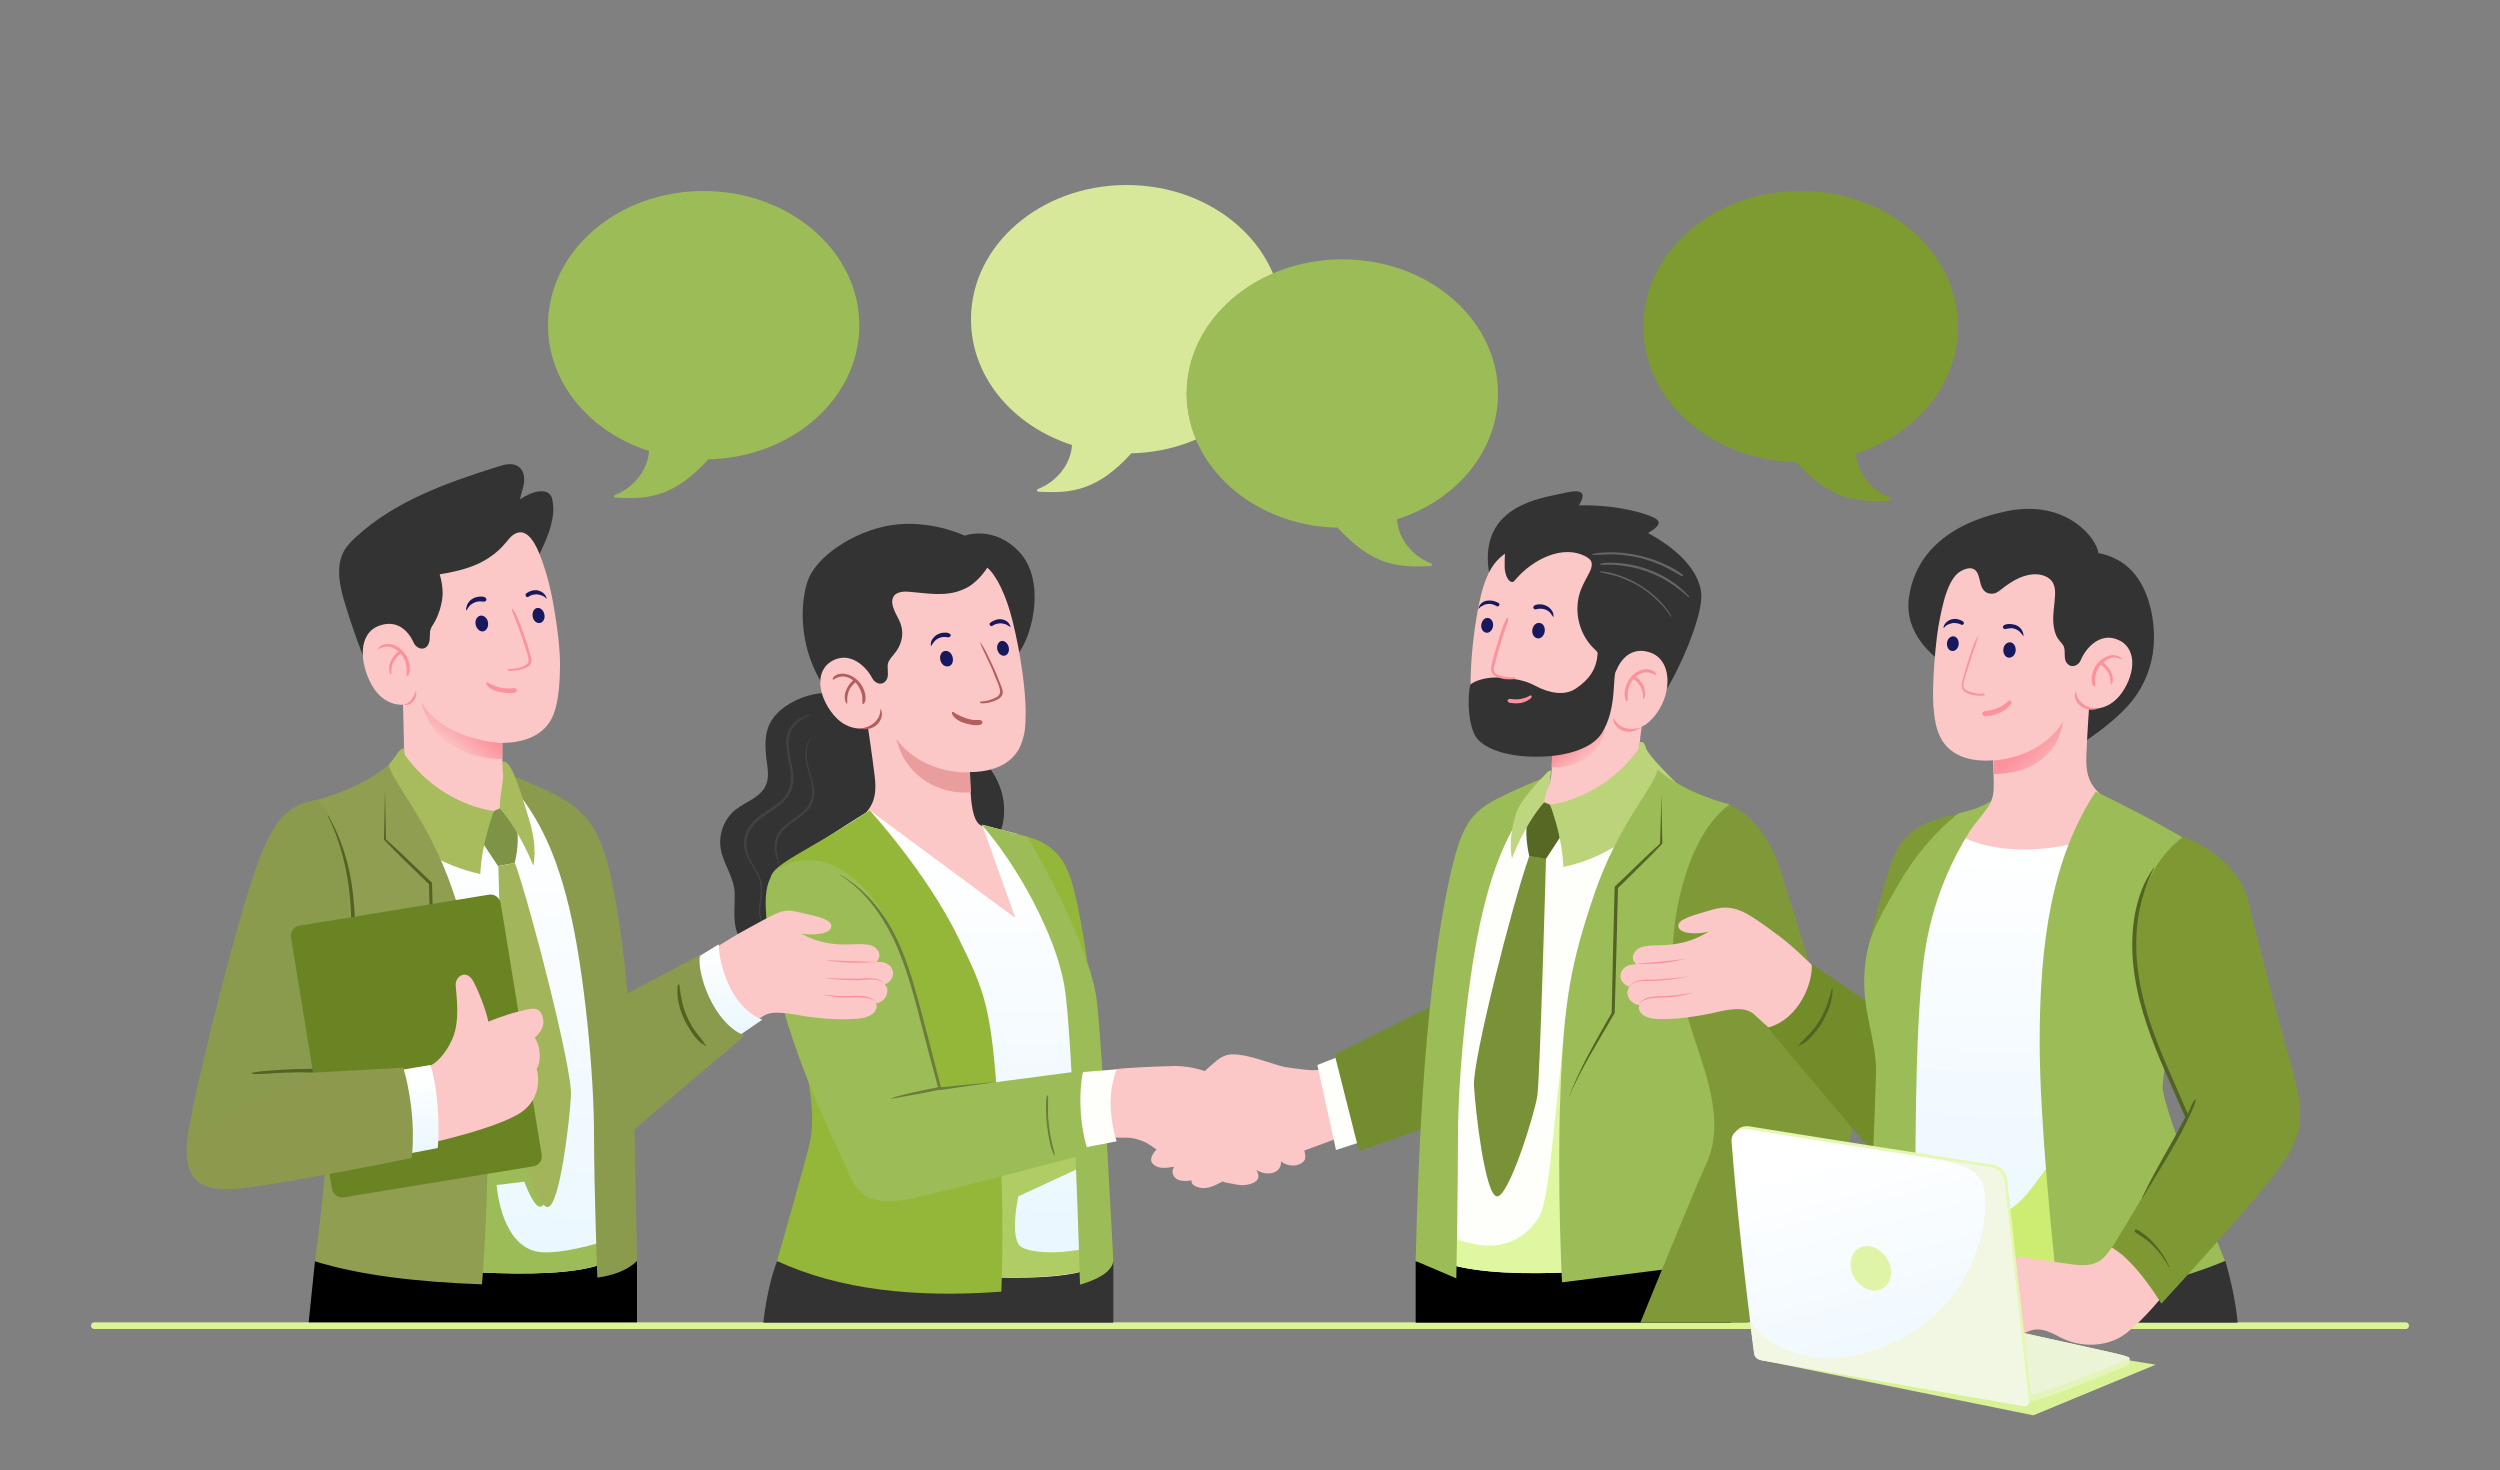 <?xml version="1.0" encoding="utf-8"?>
<!-- Generator: Adobe Illustrator 22.0.1, SVG Export Plug-In . SVG Version: 6.00 Build 0)  -->
<svg version="1.1" id="Layer_1" xmlns="http://www.w3.org/2000/svg" xmlns:xlink="http://www.w3.org/1999/xlink" x="0px" y="0px"
	 viewBox="0 0 750 441" style="enable-background:new 0 0 750 441;" xml:space="preserve">
<rect x="0" y="0" width="750" height="441" fill="#808080" stroke="none"/>
<style type="text/css">
	.st0{fill:#DBF495;}
	.st1{fill:#333333;}
	.st2{fill:#FBC8C7;}
	.st3{fill:url(#SVGID_1_);}
	.st4{fill:#18185E;}
	.st5{fill:#FB929C;}
	.st6{fill:#666666;}
	.st7{fill:#FEFFFA;}
	.st8{fill:#738C30;}
	.st9{fill:#E0F7A1;}
	.st10{fill:#9CBC57;}
	.st11{fill:#566823;}
	.st12{fill:#799137;}
	.st13{fill:#BFD680;}
	.st14{fill:#BBD379;}
	.st15{fill:#526324;}
	.st16{fill:#7F9939;}
	.st17{fill:#95B739;}
	.st18{opacity:0.3;fill:#666666;enable-background:new    ;}
	.st19{fill:#EA9D9D;}
	.st20{fill:#B55D5D;}
	.st21{fill:url(#SVGID_2_);}
	.st22{fill:#B0CC64;}
	.st23{fill:#6B7C3C;}
	.st24{fill:url(#SVGID_3_);}
	.st25{fill:#8B9B4E;}
	.st26{fill:url(#SVGID_4_);}
	.st27{fill:url(#SVGID_5_);}
	.st28{fill:#7F9347;}
	.st29{fill:#A2B55B;}
	.st30{fill:#A8BC5E;}
	.st31{fill:#909E52;}
	.st32{fill:#6A8423;}
	.st33{fill:url(#SVGID_6_);}
	.st34{fill:#8D9A4D;}
	.st35{fill:#728C29;}
	.st36{fill:#7F9937;}
	.st37{fill:url(#SVGID_7_);}
	.st38{fill:url(#SVGID_8_);}
	.st39{fill:#CCED72;}
	.st40{fill:#7E9934;}
	.st41{fill:#D9F297;}
	.st42{fill:#E5F4BA;}
	.st43{fill:#ECF4D7;}
	.st44{fill:#E5F7B0;}
	.st45{fill:url(#SVGID_9_);}
	.st46{fill:#F1F7E2;}
	.st47{fill:#DFF4A6;}
	.st48{fill:#7E9B31;}
	.st49{fill:#D7E89A;}
</style>
<g id="BACKGROUND">
</g>
<g id="OBJECTS">
	<g>
		<g id="Floor_00000072256777761540521680000017707071939373564858_">
			<path class="st0" d="M721.7,398.7H28.3c-0.5,0-1-0.4-1-1s0.4-1,1-1h693.4c0.5,0,1,0.4,1,1S722.3,398.7,721.7,398.7z"/>
		</g>
		<g id="Characters">
			<g id="Chartacter_00000033338997123418168000000000417782669370701233_">
				<rect x="424.7" y="378.4" width="94.6" height="18.4"/>
				<g>
					<path class="st1" d="M499.7,207.3c5.5-9.1,10.9-22.9,10.7-28.7s-5-12.7-16-18.7c3.3-1.9,4.4-3.4,1.6-4.7s-10.9-3.8-22.3-3.6
						c2.2-3.8,1.2-5.1-4.9-3.6c-6.1,1.4-24.9,3.5-22.2,23c1.9,13.8,21.2,34,34.8,36.7C494.9,210.5,499.7,207.3,499.7,207.3z"/>
					<path class="st2" d="M453.6,174.6c-1.6-0.2-2.2-3.3-2.2-4.4c0-1.3,0-3.3,0.1-4.1c-1.8,1.4-5.2,3.6-7.4,13.3
						c-2.4,10.4-4.1,28.2-1.9,35.3c2.7,9.1,17.2,10.7,23.7,11.3c-0.6,6.3-0.1,11.3-4.3,11.4c0.2,6.6-4.9,16.2,4.4,18.8
						c9.3,2.6,30.6-7.5,33.3-18.4c-4.6-1.7-7.6-2.9-7.6-10.4c0-4.3,0.8-9.4,0.8-9.4s2.3-0.8,4.7-4.3c4.4-6.3,4.3-15.6-2-17.9
						c-5-1.8-8.5,1.1-10.2,5.1c-0.7,1.6-2.7,2.4-4,1.1c-1-1.1-0.8-2.7-0.9-4c0-1.6-0.8-2.4-2-3.5c-4.5-4.4-6.1-11.5-3.9-17.4
						c0.7-1.9,1.8-3.7,2.7-5.5c0.5-1,0.9-2.3,0.4-3.3c-0.3-0.5-0.8-0.9-1.3-1.2c-7.2-4.1-16.4,1-21.2,6.6
						C454.4,174.1,454.1,174.7,453.6,174.6z"/>
					
						<linearGradient id="SVGID_1_" gradientUnits="userSpaceOnUse" x1="476.798" y1="273.681" x2="472.012" y2="279.608" gradientTransform="matrix(1 0 0 -1 0 502)">
						<stop  offset="0" style="stop-color:#FBC8C7"/>
						<stop  offset="0.995" style="stop-color:#FB929C"/>
					</linearGradient>
					<path class="st3" d="M465.7,226.1c5.3-0.1,9.6-1.2,15.8-7.9c-1.1,7.9-7.2,12.1-16.1,12L465.7,226.1z"/>
					<path class="st4" d="M463.4,189.5c-0.2,1.3-1.2,2.2-2.2,2c-1-0.2-1.7-1.3-1.5-2.6c0.2-1.3,1.2-2.2,2.2-2
						C463,187,463.6,188.2,463.4,189.5z"/>
					<path class="st4" d="M447.9,187.9c-0.2,1.2-1.1,2.1-2.1,1.9s-1.6-1.3-1.4-2.5s1.1-2.1,2.1-1.9S448.1,186.7,447.9,187.9z"/>
					<g>
						<path class="st4" d="M466,185.2c-0.1-0.2-0.2-0.3-0.3-0.5c-0.2-0.2-0.4-0.5-0.5-0.7c-0.5-0.6-1.1-1-1.8-1.2
							c-0.4-0.1-0.8-0.2-1.3-0.2c-0.4,0-0.9,0.1-1.3,0.2c-0.3,0.1-0.7-0.1-0.8-0.4c-0.1-0.3,0.1-0.6,0.4-0.8
							c-0.3,0.2-0.4,0.2-0.1,0.1c0,0,0.1,0,0.1-0.1c0.1,0,0.1,0,0.2-0.1c0.1,0,0.3-0.1,0.4-0.1c0.3-0.1,0.6-0.1,0.9-0.1
							c0.6,0,1.3,0.1,1.9,0.4c0.8,0.3,1.5,1,1.9,1.7c0.1,0.2,0.2,0.4,0.3,0.7C466,184.5,466.1,184.9,466,185.2
							C466,185.3,466,185.2,466,185.2L466,185.2z"/>
					</g>
					<g>
						<path class="st4" d="M443.5,182.7c0.1-0.6,0.4-1.1,0.7-1.5c0.5-0.5,1.1-0.9,1.9-1c1.2-0.2,2.4,0.1,3.5,0.7
							c0.3,0.2,0.3,0.6,0.1,0.8c-0.2,0.3-0.5,0.3-0.8,0.1c0,0,0.1,0,0.1,0.1c0,0-0.1,0-0.1-0.1c0,0-0.1-0.1-0.1-0.1
							c-0.1,0-0.2-0.1-0.3-0.1c-0.2-0.1-0.5-0.2-0.7-0.3c-0.4-0.1-0.9-0.2-1.4-0.1c-0.5,0-1.1,0.2-1.6,0.5c-0.2,0.1-0.5,0.3-0.7,0.4
							C443.9,182.3,443.7,182.6,443.5,182.7C443.5,182.8,443.5,182.7,443.5,182.7L443.5,182.7z"/>
					</g>
					<g>
						<path class="st5" d="M492.3,218.2c-4.4,1.4-7.4-0.6-8.2-2.9C483.5,217.9,487.8,221.5,492.3,218.2L492.3,218.2z"/>
					</g>
					<path class="st5" d="M496.8,202.1c-0.7-1.3-2.7-1.5-4-1.2c-1.3,0.3-2.6,1.1-3.5,2.2c-0.8,1-1.4,2.1-1.7,3.4
						c-0.3,1.2-0.4,2.8,0.3,3.8c0.1,0.1,0.4,0.2,0.4,0c0.1-0.5,0-1.1,0-1.7c0-0.6,0.1-1.1,0.2-1.7c0.2-1.1,0.7-2.1,1.4-3
						c0.1-0.1,0.1-0.1,0.2-0.2c0,0,0,0,0,0c0.9,0.7,1.7,1.5,2.2,2.6c0.5,1.1,0.7,2.2,0.6,3.4c0,0.1,0.1,0.3,0.2,0.1
						c0.7-1.1,0.5-2.7,0-3.9c-0.5-1.2-1.4-2.1-2.3-2.9c0.6-0.5,1.2-0.9,1.9-1.1c1.3-0.4,2.5-0.2,3.7,0.5
						C496.7,202.6,496.9,202.3,496.8,202.1z"/>
					<path class="st1" d="M479.3,195.1c0,5.3-2.4,8.7-6.6,11.5c-3.3,2.2-7.9,1.4-12.2-0.9c-3.1-1.7-6.3-2.1-10.2-2.4
						c-3.2-0.3-7.4,0.5-9.2,2.1c-0.9,3.2-0.9,13.4,2.5,16.7s10.2,5.1,18.6,4.9c8.4-0.2,15.6-2.7,18.3-7c4.7-7.4,3.1-16.5,4.4-19.3
						L479.3,195.1z"/>
					<g>
						<path class="st5" d="M452.5,185.6c-0.1,1-0.5,2-0.9,3c-0.3,1-0.7,2-1,3c-0.6,1.9-1.2,3.9-1.7,5.8c-0.2,0.9-0.5,1.9-0.7,2.8
							c-0.2,1,0.1,1.8,1,2.2c0.8,0.4,1.8,0.6,2.7,0.7c0.5,0.1,1,0.1,1.5,0.1c0.3,0,0.8-0.1,1.1,0.1c0.1,0.1,0.1,0.3,0,0.3
							c-0.6,0.3-1.3,0.2-1.9,0.2c-0.9,0-1.8-0.1-2.6-0.4c-1.3-0.4-2.7-1-2.7-2.6c0-0.7,0.2-1.4,0.4-2.2c0.2-0.9,0.5-1.8,0.7-2.7
							c0.5-1.7,1-3.4,1.5-5.1c0.6-1.8,1.2-3.8,2.2-5.5C452.4,185.4,452.5,185.5,452.5,185.6L452.5,185.6z"/>
					</g>
					<g>
						<path class="st5" d="M459.2,208.6c-0.3,0.1-0.6,0.3-1,0.5c-0.4,0.1-0.8,0.3-1.2,0.4c-0.6,0.2-1.3,0.3-1.9,0.3
							c-0.6,0-1.2,0-1.8-0.1c-0.3-0.1-0.6-0.1-0.9,0.2c-0.3,0.2-0.1,0.6,0.2,0.8c0.3,0.2,0.7,0.2,1,0.2c0.3,0,0.6,0.1,0.8,0.1
							c0.6,0,1.2,0,1.8-0.1c0.6-0.1,1.2-0.3,1.8-0.6c0.3-0.2,0.7-0.4,1-0.6c0.2-0.2,0.5-0.4,0.5-0.7
							C459.5,208.8,459.4,208.6,459.2,208.6L459.2,208.6z"/>
					</g>
					<g>
						<path class="st6" d="M504.8,172.4c-1.5-1.2-3.2-2.1-4.9-2.9c-1.7-0.8-3.4-1.5-5.1-2c-3.4-1.1-7.1-1.7-10.7-1.8
							c-2,0-4.3,0-6.3,0.5c-0.1,0-0.1,0.3,0,0.3c1.8,0,3.5-0.2,5.2-0.2c1.8,0,3.6,0.1,5.4,0.4c3.6,0.5,7.2,1.6,10.5,3.1
							c2,0.9,3.8,2.1,5.7,3.1C505,172.9,505,172.5,504.8,172.4z"/>
						<path class="st6" d="M506.7,178.9c-5.1-5.7-12.7-9.1-20.2-9.9c-1-0.1-2.1-0.2-3.1-0.2c-1.1,0-2.2,0-3.3,0.3
							c-0.1,0-0.1,0.3,0,0.3c1,0.1,2,0,2.9,0c1,0,1.9,0.1,2.8,0.2c1.9,0.2,3.7,0.5,5.6,1c3.6,1,7,2.5,10.1,4.6
							c1.8,1.2,3.5,2.5,5.1,4C506.7,179.2,506.8,179,506.7,178.9z"/>
						<path class="st6" d="M501.5,184.9c-1.7-2.9-4.1-5.4-6.7-7.4c-2.7-2.1-5.8-3.8-9.1-4.9c-1.8-0.6-3.6-1.1-5.5-1.2
							c-0.2,0-0.1,0.3,0,0.3c1.7,0.4,3.4,0.7,5,1.2c1.6,0.5,3.1,1.2,4.6,1.9c3,1.5,5.6,3.5,8,5.9c1.3,1.3,2.5,2.8,3.6,4.3
							C501.4,185.2,501.5,185,501.5,184.9z"/>
					</g>
				</g>
				<path class="st2" d="M334.7,320.8c-1.3,1.7-2.3,4.7-2.5,8c-0.3,4.7,0.5,8.1,1.9,12.5c0,0,1.5,0,3.6,0c2.1,0,3.2,0.4,4.1,0.7
					c2.5,0.8,3.3,1.6,5.5,3.1c2,1.4,17.7,9.2,20.7,9.7c2.7,0.5,4,0.9,5.5,0.7c2.2-0.2,5.4-1.3,3.4-4.5c3.6,2.1,7.6,0.9,7.4-2.6
					c1.9,1.6,5.2,1.8,6.9-0.1c0.7-0.8,0.3-2.4,0-3.4c-5.6-14.5-8.9-14.4-24.4-21.4c-5.1-2.3-8.8-3.6-14.2-3.7
					C348,319.9,337.1,320.3,334.7,320.8z"/>
				<g>
					<g>
						<path class="st2" d="M365.1,355.3c0.7-0.3,1.4-0.7,1.9-1.2s0.9-1.3,0.7-2.1c-0.6-2.3-4-1.9-5.7-1.7c0.3-0.3,0.6-0.6,1-1
							c0.6-0.6,1.2-1.3,1.2-2.1c0-0.6-0.4-1.2-0.9-1.6s-1.1-0.6-1.8-0.7c-0.7-0.1-1.3-0.2-2-0.1c-0.1,0-1.2,0-1.3,0
							c0.5-0.6,1-1.2,1.3-1.9c0.7-2-1.2-3.5-3-3.4c-1,0.1-1.9,0.5-2.8,0.9c-2.8,1.4-6.1,3.1-7.8,5.8c-0.5,0.8-0.8,1.8-0.3,2.6
							c0.6,0.9,1.7,1.4,2.7,1.5c1.3,0.2,2.7-0.1,4-0.3c-0.6,0.7-0.7,1.7-0.3,2.5c0.9,2.1,3.6,1.9,5.5,1.6c-0.2,0.6,0.2,1.2,0.7,1.5
							C360.5,357.1,363,356.3,365.1,355.3z"/>
					</g>
				</g>
				<g>
					<path class="st2" d="M383.5,319.6c-4-1.2-7.9-2.7-12-3.2c-1.2-0.1-2.5-0.2-3.7,0.2c-1.3,0.4-2.4,1.2-3.4,2.1
						c-3.5,2.9-6.6,6.1-9.4,9.6c-0.2,0.2-0.3,0.4-0.4,0.7c-0.2,0.6,0,1.2,0.5,1.6c0.4,0.4,1,0.6,1.6,0.7c2.5,0.4,5-0.8,7-2.2
						c1.2-0.9,2.3-1.9,3.7-2.3c1.7-0.5,3.4,0,5.1,0.6c4.1,1.4,7.8,3.1,10.2,4.9c1.1,0.9,3,3.6,4.8,6.7c1.2,1.9,3.7,6.2,3.7,6.2
						l10-3.7c-0.6-4.8-1.2-9.6-2.3-14.3c-0.4-1.7-1.4-6.4-1.4-6.4s-3.1,0.4-4.9,0.2C389.9,320.7,386,320.4,383.5,319.6z"/>
					<polygon class="st7" points="402.8,316.5 395.2,319.5 400.8,345 409.7,342.1 					"/>
					<polygon class="st8" points="429,302.1 400.4,316.4 407.7,345.3 427.6,338.4 					"/>
				</g>
				<path class="st7" d="M461.4,237.5l-17.9,7.9c0,0-9.6,34.9-11.1,71.2s-0.6,61.7-0.6,61.7c16.4,6.3,49,3.2,81.6,0V248L495.6,235
					c0,0-26.2,11-30.5,10.5C460.6,244.9,461.4,237.5,461.4,237.5z"/>
				<path class="st9" d="M513.4,281.3l-41.4,9.2c-5.3,33.2-6.5,68.8-10.3,74.6c-6.2,9.5-15.7,11.2-30,4.6c0.1,5.5,0.2,8.6,0.2,8.6
					c16.4,6.3,49,3.2,81.6,0L513.4,281.3L513.4,281.3z"/>
				<path class="st10" d="M461.4,237.5c-5.8,7.4-11.8,16-16.5,35.7c-4.8,19.7-7.5,50.9-7.5,67.1s-0.5,43.2-0.5,43.2l-12.2-5.2
					c0.8-32.7,2.7-82.8,10.8-117.6c3.2-13.5,6.1-17.3,14.3-21.4s14-6.1,14-6.1L461.4,237.5z"/>
				<g>
					<g>
						<path class="st11" d="M465,241.4l-1.7-0.7c0,0-4.4,1.5-5.2,6.1c-0.7,4.6,0.7,10.1,0.7,10.1l4.9,0.9c0,0,3.5-5.4,4.7-7.2
							C469.7,248.7,465,241.4,465,241.4z"/>
						<path class="st12" d="M458.8,256.8c-4.9,13.6-17.1,61.4-16.6,68.9c0.4,7.5,3.3,32.6,6.8,33.2c3.5,0.7,11.4-24.7,12.2-30.2
							c0.8-5.5,2.6-71.1,2.6-71.1L458.8,256.8z"/>
					</g>
					<path class="st13" d="M463.3,240.6c0.4-3,1.1-4,1.7-6.4c0-1.4,0.4-3,0.4-3s-0.6-0.2-1.5,0.8c-2.3,2.4-8,8.3-9.1,12.1
						c-2.6,8.4-1.2,13.4-1.2,13.4S457.2,247.6,463.3,240.6z"/>
					<path class="st14" d="M465,241.4c0,0,15.6-1.4,26.6-16.8l0.1-1.8c0,0,1.5-1,2,1.4c0.5,2.3,9.3,10.8,9.3,10.8s-10.2,20-34,25.1
						C468.7,250.6,465,241.4,465,241.4z"/>
				</g>
				<g>
					<path class="st10" d="M497.3,230.9c-1.4,5.9-11.9,16.4-19,37.3c-7.1,20.9-9.2,32.3-10.2,60.5c-1,26.3,0.5,56,0.5,56l50.6-6.4
						c0,0-5.7-41.6-4.4-59.7c1.3-18.1,4-77.3,4-77.3S505.7,238.2,497.3,230.9z"/>
					<path class="st15" d="M498.4,238.2c0.1,3.7,0.2,11.2,0.3,14.9c-4.3,4.6-9,9-13.4,13.4l0.1-0.3c-0.2,9.4-0.7,28.3-1,37.7
						c-4.8,8.4-10.1,16.6-13.9,25.6c3.2-8.7,8.8-18.3,13-25.6c0.2-9.5,0.6-28.4,0.9-37.9c4.4-4.1,9.7-9.5,13.6-12.9
						C498.2,249.4,498.3,241.9,498.4,238.2L498.4,238.2z"/>
				</g>
				<path class="st16" d="M518.8,241.4c7,3.2,11.9,9.8,15,18.7s18.6,61.2,20.5,67.9c1.8,6.7,3.4,12.4-4.7,24.3
					c-8.1,12-25.5,44.5-25.5,44.5h-32c0,0,16.1-39.7,19.5-47c3.4-7.3,4.2-15.7-1.2-31.9c-4.8-14.5-7.4-23.5-8.4-30.5
					C501.1,280.2,504.6,251.8,518.8,241.4z"/>
			</g>
			<g id="Chartacter">
				<path class="st17" d="M308.2,251c9.1,2.6,11.9,8.1,13.9,15.6s4.1,21.8,4.1,21.8L308.2,251z"/>
				<g>
					<path class="st1" d="M234.2,213c-1.9,1.7-3.4,3.7-4,6c-0.8,2.8-0.6,5.7-0.3,8.6c0.4,2.8,1,5.8-0.3,8.3
						c-1.7,3.4-5.8,4.6-8.8,6.9c-3.5,2.7-5.3,7.4-4.6,11.7c0.7,4.6,4,8.6,4.2,13.3c0.2,4.8-1,9.8,1.8,14.1c2.8,4.3,7.1,6.7,12.1,7.7
						c8.8,1.8,14.5-5.7,22.2-7.9c8.2-2.4,17.4,2.5,25.1-1.9c2.8-1.6,5-4.4,5.7-7.6c0.6-2.7,0.3-5.5,1.3-8.1c1.6-4.3,6.1-6.6,9-10.1
						c4.1-5,4.6-12.4,2.2-18.4s-7.3-10.7-12.9-14.1c-5.5-3.4-11.7-5.5-17.8-7.6c-7-2.4-14.1-6-21.7-6
						C243.1,208,237.9,209.9,234.2,213z"/>
					<path class="st18" d="M228.4,269.8c0.2-1.5,0.4-2.9,0.2-4.4c-0.2-1.1-0.5-2.1-1-3.1c-1.1-2.2-2.6-4.1-3.3-6.5
						c-0.8-2.6-0.3-5.4,1.3-7.6c2.4-3.3,6.5-4.8,9.4-7.6c1.5-1.4,2.5-3.2,2.9-5.2c0.4-2.2-0.1-4.5-0.5-6.7c-0.5-2.6-1.2-5.2-0.6-7.8
						c0.7-3.2,3.3-5.2,6.2-6.3c0.1,0,0-0.3-0.1-0.3c-2.3,0.7-4.6,2-5.9,4.1c-1.2,2-1.3,4.3-1,6.6c0.6,4.6,2.7,9.7-0.5,13.8
						c-2.6,3.4-7,4.8-9.8,7.9c-1.7,1.8-2.6,4.2-2.5,6.7c0.1,2.6,1.5,4.8,2.8,7c0.7,1.2,1.5,2.5,1.9,3.8c0.5,1.7,0.3,3.5,0.1,5.3
						c-0.4,2.8-0.8,5.9,1.2,8.2c0.2,0.2,0.3-0.1,0.2-0.3C227.6,275.3,228.1,272.3,228.4,269.8z M242.9,231.3c-0.9-3.1-1.7-7,0.4-9.8
						c0,0,0-0.2-0.1-0.1c-1.9,2.1-1.8,5.1-1.3,7.7c0.7,3.3,2.3,6.7,1.6,10.1c-1.1,5.4-7.5,6.5-10.1,10.8c-1.9,3.3-0.8,7.2,0.7,10.4
						c0,0.1,0.1,0,0.1-0.1c-1.1-2.9-1.9-6.5-0.4-9.5c1.1-2.2,3.3-3.6,5.3-5c1.9-1.4,3.9-2.9,4.7-5.2
						C244.9,237.6,243.8,234.2,242.9,231.3z"/>
					<path class="st1" d="M305.8,195.6c4.3-6,7.7-21.8,0-30s-16.4-4.9-16.4-4.9s-9-4.4-20-3.4c-11.1,1-23.3,8.4-26.7,16
						c-3.3,7.5-4.8,31.7,17.8,45L305.8,195.6z"/>
					<path class="st2" d="M292.6,174.5c1.4-1.2,2.6-2.7,3.6-4.2c2.9,2.5,5.8,8.7,7.6,16.1c2.5,10.1,3.9,21,3.9,27.1
						c0,4.9-0.3,6.4-0.9,8.4c-2.1,7.7-9.8,9.8-15.9,9.7c0.3,7.6,0.4,16.4,4.6,16.3c4.1,8.3,18.8,29.4,9.7,32.7
						c-9.1,3.3-44.8-22.9-48.3-33.6c4.4-4.5,6.4-6.7,5.5-14.2c-0.7-5.9-2-14.5-2-14.5s-5.6,1.8-10.3-3.8c-4.9-5.9-5.9-13.9,0.3-16.6
						c4.8-2.1,9.3,1.8,11.3,5.6c0.8,1.5,2.8,2.3,4,0.8c1-1.1,0.6-2.7,0.6-4.1c-0.1-1.6,0.7-2.5,1.7-3.7c2.4-2.7,3.4-6.1,2.1-9.6
						c-0.8-2.1-3.2-5.3-2.2-7.6c0.6-1.6,2.7-1.9,4.4-1.8c5.6,0.4,11.4,1.7,16.7-0.7C290.3,176.3,291.5,175.5,292.6,174.5z"/>
					<path class="st19" d="M291,231.7c-5.3,0.3-15.9-1.5-22.1-10c2.9,11.9,13.6,16.8,22.4,16L291,231.7z"/>
					<path class="st4" d="M282.1,198c0.3,1.3,1.3,2.1,2.4,1.9s1.6-1.4,1.3-2.7s-1.3-2.1-2.4-1.9C282.4,195.5,281.8,196.7,282.1,198z
						"/>
					<path class="st4" d="M299.2,194.9c0.3,1.2,1.3,2,2.2,1.8c1-0.2,1.5-1.4,1.2-2.6c-0.3-1.2-1.3-2-2.2-1.8
						C299.5,192.5,298.9,193.7,299.2,194.9z"/>
					<g>
						<path class="st4" d="M279.3,193.9c0.1-0.2,0.1-0.3,0.3-0.5c0.2-0.2,0.3-0.5,0.5-0.7c0.4-0.6,1.1-1.1,1.7-1.3
							c0.4-0.2,0.8-0.3,1.3-0.3c0.4,0,0.9,0,1.3,0.1c0.3,0,0.7-0.1,0.8-0.5c0.1-0.3-0.1-0.6-0.5-0.7c0.3,0.2,0.4,0.2,0.1,0.1
							c0,0-0.1,0-0.1-0.1c-0.1,0-0.1,0-0.2-0.1c-0.1,0-0.3,0-0.4-0.1c-0.3,0-0.6,0-0.9,0c-0.6,0-1.3,0.2-1.9,0.5
							c-0.8,0.4-1.4,1.1-1.8,1.8c-0.1,0.2-0.2,0.5-0.2,0.7C279.2,193.2,279.2,193.5,279.3,193.9
							C279.3,193.9,279.3,193.9,279.3,193.9L279.3,193.9z"/>
					</g>
					<g>
						<path class="st4" d="M303.2,188.2c-0.1-0.5-0.4-1.1-0.8-1.5c-0.5-0.5-1.2-0.8-1.9-0.9c-1.2-0.2-2.4,0.3-3.4,1
							c-0.3,0.2-0.3,0.6-0.1,0.8c0.2,0.3,0.6,0.3,0.8,0.1c0,0-0.1,0.1-0.1,0.1c0,0,0.1-0.1,0.1-0.1c0,0,0.1-0.1,0.1-0.1
							c0.1,0,0.2-0.1,0.2-0.1c0.2-0.1,0.4-0.2,0.7-0.3c0.4-0.1,0.9-0.2,1.3-0.2c0.5,0,1.1,0.1,1.6,0.3c0.3,0.1,0.5,0.2,0.7,0.4
							C302.8,187.8,303,188.1,303.2,188.2C303.2,188.3,303.2,188.2,303.2,188.2L303.2,188.2z"/>
					</g>
					<g>
						<path class="st20" d="M257.8,218.6c4.6-0.5,6.5-3.5,6.3-6C265.7,214.8,263.2,219.8,257.8,218.6L257.8,218.6z"/>
					</g>
					<path class="st20" d="M249.8,203.6c0.6-1.4,2.5-1.7,3.9-1.4c1.4,0.2,2.6,1,3.6,1.9c0.9,0.9,1.6,2,2,3.2
						c0.4,1.1,0.6,2.8-0.1,3.8c-0.1,0.1-0.4,0.2-0.4,0c-0.2-0.5-0.1-1.1-0.1-1.7c0-0.6-0.1-1.1-0.3-1.6c-0.3-1.1-0.9-2.1-1.6-2.9
						c-0.1-0.1-0.1-0.1-0.2-0.2c0,0,0,0,0,0c-0.8,0.8-1.6,1.6-2,2.7c-0.4,1.1-0.5,2.3-0.4,3.5c0,0.1-0.1,0.3-0.2,0.2
						c-0.8-1.1-0.7-2.6-0.2-3.9c0.4-1.2,1.2-2.2,2.1-3.1c-0.6-0.5-1.3-0.8-2-1c-1.3-0.4-2.6,0-3.7,0.7
						C249.9,204,249.7,203.8,249.8,203.6z"/>
					<g>
						<path class="st20" d="M294,192.7c0.3,1,0.8,1.9,1.2,2.8c0.4,0.9,0.9,1.9,1.3,2.8c0.9,1.8,1.7,3.7,2.4,5.6
							c0.4,0.9,0.8,1.8,1,2.7c0.3,1,0.1,1.8-0.7,2.4c-0.8,0.5-1.7,0.8-2.6,1.1c-0.5,0.1-1,0.2-1.5,0.3c-0.3,0-0.8,0-1.1,0.2
							c-0.1,0.1,0,0.3,0.1,0.3c0.6,0.2,1.3,0.1,1.9,0c0.9-0.1,1.7-0.4,2.5-0.7c1.3-0.5,2.5-1.3,2.3-2.9c-0.1-0.7-0.4-1.4-0.7-2.1
							c-0.3-0.9-0.7-1.7-1-2.6c-0.7-1.6-1.4-3.2-2.2-4.8c-0.8-1.7-1.7-3.6-2.9-5.2C294.1,192.5,293.9,192.6,294,192.7L294,192.7z"/>
					</g>
					<g>
						<path class="st20" d="M285.6,213.7c-0.1,0.3,0.1,0.6,0.2,0.8c0.2,0.4,0.5,0.6,0.7,0.9c0.5,0.4,1.1,0.8,1.7,1.1
							c1.2,0.5,2.4,0.8,3.7,1c0.6,0.1,1.3,0.1,1.9,0c0.3,0,0.8-0.3,0.9-0.6c0.2-0.5-0.4-0.9-0.8-0.9c-0.6,0-1.2,0-1.8,0
							c-0.6-0.1-1.3-0.2-1.9-0.4c-0.6-0.2-1.2-0.4-1.8-0.7c-0.4-0.2-0.9-0.4-1.3-0.6c-0.2-0.1-0.3-0.2-0.5-0.3
							c-0.2-0.1-0.4-0.3-0.6-0.4C285.7,213.5,285.6,213.6,285.6,213.7L285.6,213.7z"/>
					</g>
				</g>
				<path class="st1" d="M233.1,378.4c-3.1,8-4.1,18.4-4.1,18.4h105v-18.4H233.1z"/>
				
					<linearGradient id="SVGID_2_" gradientUnits="userSpaceOnUse" x1="283.364" y1="249.875" x2="282.71" y2="136.222" gradientTransform="matrix(1 0 0 -1 0 502)">
					<stop  offset="2.140000e-02" style="stop-color:#FFFFFF"/>
					<stop  offset="1" style="stop-color:#EBF7FF"/>
				</linearGradient>
				<path class="st21" d="M260.9,243.1l43.7,32.3l-10-28l10.6,2.8c0,0,16.4,29.1,20.1,44.4s6.1,83.7,6.1,83.7
					c-10.3,9.1-54.5,3.8-95.2,0c0,0,10.9-26.4,12.1-36.2c1.2-9.8-10.2-54.9-12.1-63.9c-1.8-9-2.5-14.5,0-18
					C238.6,256.8,260.9,243.1,260.9,243.1z"/>
				<path class="st22" d="M331.1,373c-10.2,3.7-23.8,3.4-25.6,0.2c-2.3-4.1,0-14.3,0-14.3l24.4-11.3c-0.2-4.1-0.5-8.4-0.7-12.7
					l-52,5.3l-28.9-2.3c0.1,1.7,0.1,3.1,0,4.1c-1.2,9.8-12.1,36.2-12.1,36.2c40.7,3.8,84.9,9.1,95.2,0
					C331.3,378.4,331.3,376.4,331.1,373z"/>
				<path class="st17" d="M260.9,243.1c0,0,16.8,18.3,26.4,37.8c8.3,16.8,10,21,12.1,51.1c2.2,30.1,1,55.5,1,55.5
					c-25.6,1.9-48.5-0.5-67.3-9.2c0,0,7-24.3,9.6-34.4s-0.5-22.8-5-40.5c-4.5-17.7-6.9-35.8-6.5-40.1
					C231.8,259.1,242.9,255.1,260.9,243.1z"/>
				<path class="st10" d="M294.5,247.4c10.8,12.3,22.2,33.1,24.8,48.3c2.6,15.2,4.7,89.7,4.7,89.7c5.3-1.6,9.2-3.6,10-6.9
					c0,0-3-60.1-4.9-77.8S308.2,251,308.2,251L294.5,247.4z"/>
				<g>
					<path class="st7" d="M324.9,321.6l10.1-0.8c0,0-2.1,4.9-1.8,11.3c0.3,6.4,1.8,10.3,1.8,10.3l-9.8,1.9c0,0-1.5-3.4-1.9-10.6
						C322.9,326.5,324.9,321.6,324.9,321.6z"/>
					<path class="st10" d="M233,260.8c-4.2,4.3-4.6,10.7,0,33.6s19.4,52.4,22,58.3c2.6,5.9,6.5,9.4,18.7,6.8
						c12.2-2.6,52.9-13.5,52.9-13.5c-2.5-7.4-3.2-16.7-1.7-24.8l-43.1,5.7c0,0-7.1-28.4-9.6-37C267.2,273,251.5,250.1,233,260.8z"/>
					<path class="st23" d="M282.3,326.3c-2.6-9.9-5-19.8-7.8-29.6c-2.5-8.8-5.7-17.7-11.6-24.9c-3.1-3.8-6.8-7.2-11.1-9.5
						c0,0-0.1,0.1,0,0.1c7.3,4.5,12.5,11.6,16.2,19.2c4.3,9,6.6,18.8,9.1,28.4c1.4,5.4,2.8,10.7,4.3,16.1c0,0.1,0,0.1-0.1,0.1
						c-4.6,0.9-9.3,1.8-13.8,3.2c-0.1,0-0.1,0.2,0,0.2c3.7-0.6,7.4-1.3,11-2c1.3-0.3,2.7-0.5,4-0.8
						C282.4,326.9,282.4,326.5,282.3,326.3z"/>
					<path class="st23" d="M298.8,324.6c-0.7,0-15.1,1.4-17.7,1.7c-0.2,0,0.9,0.7,1.1,0.7C283.2,326.8,298.8,324.6,298.8,324.6z"/>
					<path class="st23" d="M315.4,342.1c-0.3-1.5-0.5-2.9-0.7-4.4c-0.2-1.4-0.3-2.9-0.3-4.3c0-1.5,0.1-3.1,0-4.6
						c0-0.2-0.3-0.3-0.3-0.1c-0.4,1.4-0.3,3-0.3,4.4c0,1.5,0.1,3,0.3,4.5c0.2,1.5,0.4,3,0.7,4.5c0.3,1.5,0.7,3,1.4,4.4
						c0.1,0.2,0.2,0.1,0.2-0.1C316.2,344.9,315.7,343.5,315.4,342.1z"/>
				</g>
			</g>
		</g>
		<g id="Chartacter_00000008844988335525775160000013176356187039728567_">
			<polygon points="94.5,378.3 92.6,396.7 191.1,396.7 191.1,378.3 			"/>
			<g>
				<g>
					<path class="st2" d="M208.3,288.4c0,0,10.5-6.9,15.6-9.6c8.1-4.3,10.5-6.3,14.5-5.4c6.1,1.4,11.1,2.2,11,4.5s-5.2,2.8-9,2.2
						c4.7,2.6,9.4,3.5,15.2,3.2c5.8-0.3,6.9,0.5,7.9,2.1c1,1.6-0.6,3.2-0.6,3.2c1.8-0.1,4.1,0.1,4.9,2.6c0.7,2-1.3,3.9-2.4,4.1
						c1.8,1.6,0.5,5.3-2.6,5.7c0.8,1.7-0.7,4.2-5.4,4.6c-5.9,0.5-12.8-0.1-18-1.1c-9.3-1.6-9.6-0.2-12.7,1.9c-4,2.7-5.9,3.9-5.9,3.9
						s-4.7,0.1-9.1-8C207.1,294.2,208.3,288.4,208.3,288.4z"/>
					
						<linearGradient id="SVGID_3_" gradientUnits="userSpaceOnUse" x1="219.779" y1="192.175" x2="214.151" y2="218.564" gradientTransform="matrix(1 0 0 -1 0 502)">
						<stop  offset="0" style="stop-color:#EBF7FF"/>
						<stop  offset="0.979" style="stop-color:#FFFFFF"/>
					</linearGradient>
					<path class="st24" d="M205.8,289.3l9.8-6c0,0,0,6.8,3.9,13.9s9.2,8.7,9.2,8.7l-8.9,6.1C219.8,312,207.9,305.4,205.8,289.3z"/>
					<g>
						<path class="st5" d="M262.8,300.9c-1.5-2.6-5.3-2.2-7.9-2.1c-2.8,0.1-5.7-0.1-8.5-0.5c1.4,0.4,2.8,0.6,4.2,0.8
							c2.8,0.4,5.7-0.1,8.5,0.2C260.4,299.4,262,299.7,262.8,300.9L262.8,300.9z"/>
					</g>
					<g>
						<path class="st5" d="M265.4,295.2c-2.1-2.6-5.9-1.5-8.8-1.6c-3.1,0-6.2,0-9.2-0.3c3,0.7,6.1,0.7,9.2,0.8
							C259.5,294.2,263,292.9,265.4,295.2L265.4,295.2z"/>
					</g>
					<g>
						<path class="st5" d="M262.9,288.6c-4.4-0.2-10.9-0.3-15.3-0.6C252.6,289,257.8,289,262.9,288.6L262.9,288.6z"/>
					</g>
				</g>
				<path class="st25" d="M210,286.5c-1.1,5.1,3.9,20.5,13.4,24.2c0,0-28.9,24.4-32.7,27.9c-3.8,3.6-7.2,5.4-9.1,5.1
					c-1.8-0.2,2.8-43.6,2.8-43.6L210,286.5z"/>
				<path class="st15" d="M203.8,295.4c0.2,1.9,0.5,3.7,0.9,5.5c0.4,1.6,1,3.2,1.7,4.7c0.7,1.5,1.5,2.9,2.5,4.2
					c0.5,0.7,1.1,1.4,1.6,2c0.5,0.6,0.8,1.3,1.3,1.9c0,0,0,0.2-0.1,0.1c-0.7-0.5-1.4-0.8-2-1.4c-0.6-0.6-1.2-1.3-1.7-2
					c-1-1.4-1.9-2.9-2.7-4.5c-1.5-3.2-2.4-6.8-2-10.3C203.5,295.3,203.8,295.1,203.8,295.4z"/>
			</g>
			<g>
				<path class="st1" d="M114.6,205.8c3.5,1.9,7.8,3.3,11.4,1.6c1.6-0.8,3-2.1,4.2-3.3c1.4-1.4,2.8-2.8,4.2-4.2
					c10.4-10.4,21.5-21,27.8-34.4c1.2-2.6,2.4-5.2,3.1-8c0.7-2.6,1-5.4,0.3-8c-0.6-2.1-2.6-2.3-4.5-2c-1.9,0.4-3.5,1.3-5.1,2.3
					c0.3-1.7,1-3.3,1.2-5s-0.1-3.6-1.5-4.7c-1.7-1.4-4.3-0.8-6.4-0.1c-15.2,4.8-30.8,10.3-42.5,21.1c-1.3,1.2-2.6,2.5-3.5,4
					c-2.7,4.7-1.4,10.6,0.1,15.7c2.1,7,4.6,13.9,7.4,20.7C111.9,203.6,112.7,204.7,114.6,205.8z"/>
				<path class="st2" d="M151.3,163.3c0.3-0.3,0.5-0.6,0.7-0.8c0.8-1,1.6-2,2.8-2.5c4.6-2.1,7.4,7,8.4,9.9c1.2,3.5,2,7.1,2.7,10.7
					c0.8,4.5,2.1,12.6,2.1,18.4c0,5.7-0.4,11.3-1.9,15.2c-2.7,7.2-10.2,8.6-15.4,8.7c0,1.7,0,4.7,0,4.7c0,4.4,2.4,5.7,4,6.6
					c-0.2,6.6-2.1,11.8-11.5,14.4s-29.4-1.1-32.2-12.2c5.9-3.4,10.2-4.8,10.2-10.9c0-4.4-0.3-14.1-0.3-14.1s-5.5,0.7-9.2-5.6
					c-3.9-6.7-4.4-15.8,2.1-18.1c5-1.8,8.5,1.1,10.3,5.1c0.7,1.6,2.7,2.5,4,1.1c1-1.1,0.8-2.7,0.9-4.1c0-1,0.5-1.8,1.1-2.7
					c1.5-2.4,2.6-6.1,2.7-8.9c0-2-0.3-4-0.9-5.9c5.3-0.9,10.7-2.1,15.1-5.2C148.5,166.1,150,164.8,151.3,163.3z"/>
				
					<linearGradient id="SVGID_4_" gradientUnits="userSpaceOnUse" x1="-3476.104" y1="277.409" x2="-3482.53" y2="285.365" gradientTransform="matrix(-1 0 0 -1 -3341.86 502)">
					<stop  offset="0" style="stop-color:#FBC8C7"/>
					<stop  offset="0.995" style="stop-color:#FB929C"/>
				</linearGradient>
				<path class="st26" d="M150.7,222.9c-6.8-0.3-19.4-3.4-24.2-12.2c2.5,12.6,15.3,17.1,24.2,17L150.7,222.9z"/>
				<g>
					<path class="st5" d="M121,211.4c2-0.4,3-1.9,3.8-4.3C125.4,209.8,123.1,212,121,211.4L121,211.4z"/>
				</g>
				<path class="st5" d="M113.5,194.5c0.7-1.3,2.7-1.5,4-1.2c1.4,0.3,2.6,1.2,3.5,2.2c0.9,1,1.4,2.1,1.7,3.4
					c0.3,1.2,0.4,2.8-0.3,3.8c-0.1,0.1-0.4,0.2-0.4,0c-0.1-0.5,0-1.2,0-1.7c0-0.6-0.1-1.1-0.2-1.7c-0.2-1.1-0.7-2.1-1.4-3
					c-0.1-0.1-0.1-0.1-0.2-0.2c0,0,0,0,0,0c-0.9,0.7-1.7,1.6-2.2,2.6c-0.5,1.1-0.7,2.3-0.6,3.5c0,0.1-0.1,0.3-0.2,0.1
					c-0.7-1.1-0.5-2.7,0-3.9c0.5-1.2,1.4-2.1,2.3-3c-0.6-0.5-1.2-0.9-2-1.2c-1.3-0.4-2.6-0.2-3.8,0.5
					C113.6,194.9,113.4,194.7,113.5,194.5z"/>
				<g>
					<path class="st4" d="M142.7,187.4c0.3,1.3,1.3,2.2,2.3,2c1-0.2,1.6-1.4,1.4-2.7s-1.3-2.2-2.3-2S142.4,186.1,142.7,187.4z"/>
					<path class="st4" d="M159.8,185c0.2,1.2,1.2,2.1,2.2,1.9c1-0.2,1.6-1.4,1.3-2.6c-0.2-1.2-1.2-2.1-2.2-1.9
						S159.6,183.8,159.8,185z"/>
					<g>
						<path class="st4" d="M139.9,183.2c0.1-0.2,0.2-0.3,0.3-0.5c0.2-0.2,0.3-0.5,0.5-0.7c0.4-0.6,1.1-1,1.8-1.3
							c0.4-0.2,0.8-0.2,1.3-0.3c0.5,0,0.9,0.1,1.3,0.1c0.3,0,0.7-0.1,0.8-0.5c0.1-0.3-0.1-0.7-0.4-0.8c0.3,0.2,0.4,0.2,0.1,0.1
							c-0.1,0-0.1,0-0.1-0.1c-0.1,0-0.1,0-0.2-0.1c-0.1,0-0.3-0.1-0.4-0.1c-0.3,0-0.6-0.1-1,0c-0.6,0-1.3,0.2-1.9,0.5
							c-0.8,0.4-1.4,1-1.8,1.8c-0.1,0.2-0.2,0.5-0.2,0.7C139.8,182.4,139.8,182.8,139.9,183.2C139.9,183.2,139.9,183.2,139.9,183.2
							L139.9,183.2z"/>
					</g>
					<g>
						<path class="st4" d="M164,179.6c-0.1-0.6-0.4-1.1-0.8-1.5c-0.5-0.5-1.2-0.8-1.9-1c-1.2-0.2-2.5,0.2-3.4,0.9
							c-0.3,0.2-0.3,0.6-0.1,0.9c0.2,0.3,0.6,0.3,0.8,0.1c0,0-0.1,0.1-0.1,0.1c0,0,0.1-0.1,0.1-0.1c0,0,0.1-0.1,0.1-0.1
							c0.1,0,0.2-0.1,0.2-0.1c0.2-0.1,0.5-0.2,0.7-0.3c0.4-0.1,0.9-0.2,1.4-0.2c0.5,0,1.1,0.2,1.7,0.4c0.3,0.1,0.5,0.3,0.7,0.4
							C163.6,179.2,163.7,179.5,164,179.6C164,179.7,164,179.6,164,179.6L164,179.6z"/>
					</g>
					<g>
						<path class="st5" d="M153.6,182.9c0.2,1,0.6,2,1,2.9c0.4,1,0.7,2,1.1,2.9c0.7,1.9,1.4,3.9,2,5.8c0.3,0.9,0.6,1.9,0.8,2.8
							c0.2,1,0,1.8-0.9,2.3c-0.8,0.5-1.8,0.7-2.7,0.9c-0.5,0.1-1,0.1-1.5,0.2c-0.4,0-0.8-0.1-1.1,0.1c-0.1,0.1-0.1,0.3,0,0.3
							c0.6,0.2,1.3,0.2,1.9,0.1c0.9-0.1,1.8-0.2,2.6-0.5c1.3-0.4,2.7-1.1,2.6-2.7c0-0.7-0.3-1.5-0.5-2.2c-0.3-0.9-0.5-1.8-0.8-2.7
							c-0.6-1.7-1.2-3.4-1.8-5.1c-0.7-1.8-1.4-3.8-2.5-5.4C153.7,182.7,153.6,182.8,153.6,182.9L153.6,182.9z"/>
					</g>
					<g>
						<path class="st5" d="M145.8,204.8c0,0.4,0.3,0.8,0.5,1c0.3,0.4,0.7,0.6,1.1,0.9c0.7,0.4,1.6,0.7,2.4,0.9
							c0.9,0.2,1.7,0.3,2.6,0.3c0.4,0,0.8,0,1.1,0c0.5,0,1,0,1.4-0.4c0.3-0.3,0.2-0.8-0.2-1c-0.4-0.2-0.9,0-1.3,0
							c-0.9,0.1-1.7,0-2.6-0.1c-0.8-0.1-1.5-0.3-2.3-0.6c-0.4-0.2-0.8-0.3-1.2-0.5c-0.4-0.2-0.9-0.5-1.3-0.6
							C145.9,204.5,145.8,204.6,145.8,204.8L145.8,204.8z"/>
					</g>
				</g>
			</g>
			
				<linearGradient id="SVGID_5_" gradientUnits="userSpaceOnUse" x1="145.474" y1="260.746" x2="138.289" y2="128.152" gradientTransform="matrix(1 0 0 -1 0 502)">
				<stop  offset="2.140000e-02" style="stop-color:#FFFFFF"/>
				<stop  offset="1" style="stop-color:#EBF7FF"/>
			</linearGradient>
			<path class="st27" d="M152.9,236.1l18.1,8c0,0,9.6,35.2,11.2,71.9c1.6,36.7,0.6,62.3,0.6,62.3c-13.6,6.6-48.4,3.1-82.4,0V246.7
				l18-13.2c0,0,26.4,11.1,30.8,10.6S152.9,236.1,152.9,236.1z"/>
			<path class="st10" d="M160.3,375.3c-10.3-3-11.3-19.8-11.3-19.8l8.3-1c3.6,9.5,6,9.7,7.2,2.3l1.7-22.9h-65.7v44.4
				c33.9,3.1,68.8,6.6,82.4,0c0,0,0.1-2.3,0.2-6.4C174.3,374.6,165,376.6,160.3,375.3z"/>
			<path class="st25" d="M154,236.1c5.9,7.4,11.9,16.2,16.7,36c4.8,19.9,7.5,51.4,7.5,67.8c0,16.3,1,43.4,1,43.4
				c4.7-0.7,8.9-2.1,11.9-5c-0.8-33-0.2-82.5-8.4-117.7c-3.2-13.6-8.7-18.5-17-22.6s-14.2-6.1-14.2-6.1L154,236.1z"/>
			<g>
				<g>
					<path class="st28" d="M148.2,243.3l1.7-0.8c0,0,4.5,1.5,5.2,6.2c0.8,4.6-0.7,10.2-0.7,10.2l-5,0.9c0,0-3.6-5.4-4.8-7.2
						S148.2,243.3,148.2,243.3z"/>
					<path class="st29" d="M154.5,258.9c4.9,13.8,17.2,62,16.8,69.6s-3.3,32.9-6.9,33.6c-3.6,0.7-11.5-24.9-12.3-30.5
						c-0.8-5.6-2.6-71.8-2.6-71.8L154.5,258.9z"/>
				</g>
				<path class="st30" d="M150,242.6c-0.4-3,1.4-8.8,0.8-11.2c0-1.4,0-3,0-3s0.6-0.2,1.6,0.8c2.3,2.4,5.2,13.1,6.4,16.9
					c2.6,8.4,1.2,13.6,1.2,13.6S156.1,249.6,150,242.6z"/>
				<path class="st30" d="M148.2,243.3c0,0-15.7-1.4-26.8-16.9l-0.1-1.8c0,0-0.9-0.6-2.7,2.3c-1.3,2.1-8.8,10-8.8,10
					s10.3,20.2,34.3,25.3C144.5,252.6,148.2,243.3,148.2,243.3z"/>
			</g>
			<g>
				<path class="st31" d="M116.6,229.4c1.4,5.9,12,16.6,19.2,37.7c7.2,21.1,9.3,32.6,10.3,61.1c1,26.6-1.5,57.1-1.5,57.1
					c-19.4-0.7-36.6-2.7-50.1-6.9c0,0,5.7-42,4.4-60.3c-1.3-18.3-4-78.1-4-78.1S108.2,236.8,116.6,229.4z"/>
				<path class="st15" d="M115.5,236.8c0.1,3.8,0.2,11.3,0.3,15c4,3.5,9.4,8.9,13.8,13c0.3,9.6,0.8,28.7,0.9,38.3
					c4.3,7.4,9.9,17,13.2,25.9c-3.8-9-9.2-17.4-14-25.8c-0.3-9.5-0.8-28.6-1-38.1l0.1,0.3c-4.5-4.5-9.3-8.9-13.6-13.5
					C115.3,248.1,115.4,240.5,115.5,236.8L115.5,236.8z"/>
			</g>
			<g>
				<path class="st25" d="M94.9,239.9c-9.4,2-13.6,5.9-20.2,26.9c-6.6,21-17.4,64.9-18.5,74.9L94,321.8l10.3-28.9
					C104.2,292.9,108.3,251,94.9,239.9z"/>
				<path class="st15" d="M94.7,320.7c-1.5-0.1-3.1,0-4.6,0c-1.7,0-3.3,0.1-5,0.2c-1.5,0.1-3,0.2-4.5,0.3c-1.6,0.1-3.3,0.3-4.9,0.6
					c-0.2,0,0,0.4,0.1,0.4c3.2,0.1,6.3-0.3,9.5-0.4c1.5,0,3-0.1,4.5-0.1c1.7,0,3.3,0.1,5,0C95.5,321.7,95.3,320.8,94.7,320.7z"/>
				<path class="st15" d="M106.4,274.6c-0.3-6.6-1.2-13.2-3.3-19.5c-1.2-3.6-2.7-7.1-4.6-10.4c-0.1-0.2-0.2,0.1-0.1,0.2
					c5.9,11.9,7.4,25.3,6.9,38.4c-0.1,3.8-0.4,7.5-0.7,11.3c0,0.2,0.5,0.6,0.5,0.2C106.4,288.1,106.7,281.3,106.4,274.6z"/>
			</g>
			<g>
				<path class="st32" d="M160,349.9l-56.9,9.3c-1.6,0.3-3.2-0.9-3.5-2.5l-12.3-75.5c-0.3-1.6,0.8-3.2,2.5-3.5l56.9-9.3
					c1.6-0.3,3.2,0.9,3.5,2.5l12.3,75.5C162.8,348.1,161.7,349.6,160,349.9z"/>
				<path class="st2" d="M128.7,319.8c2.1-0.6,5.1-3.8,7-8.1c2.5-5.6,1.1-13.6,1-16.2s3.3-5,5.4-0.9s3.9,9.3,4.4,11.9
					c0,0,5.1-2.1,8.9-3c3.8-0.9,6.3-2,7.4,1.6s-2.4,6.2-2.4,6.2s1.3,1.6,1.5,4.8s-0.9,4.5-0.9,4.5s2.3,7.2-3.6,12.3
					c-5.9,5.1-28.3,10-28.3,10L128.7,319.8z"/>
				
					<linearGradient id="SVGID_6_" gradientUnits="userSpaceOnUse" x1="124.192" y1="157.133" x2="125.973" y2="180.039" gradientTransform="matrix(1 0 0 -1 0 502)">
					<stop  offset="0" style="stop-color:#EBF7FF"/>
					<stop  offset="0.979" style="stop-color:#FFFFFF"/>
				</linearGradient>
				<path class="st33" d="M119,321.2l10.1-1.7c0,0,1.6,4.2,2.2,12.6c0.6,8.4,0,12.3,0,12.3l-9.8,1.9L119,321.2z"/>
				<path class="st34" d="M121,320.3L94,321.8l-37.8,19.9c-1.1,9.9,1.8,15.7,13.5,15c11.7-0.7,53.8-9.3,53.8-9.3
					S125.3,335.5,121,320.3z"/>
			</g>
		</g>
		<g id="Character">
			<path class="st1" d="M560.7,378.3v18.5l110.6,0c-0.5-5.4-1.7-11.6-3.7-18.5L560.7,378.3z"/>
			<g>
				<g>
					<path class="st2" d="M544.2,290.1c-6.4-6.2-8.7-8.1-14-11.9c-6.3-4.5-10.2-7.1-16.1-5.4s-10.9,2.9-10.6,5.1
						c0.3,2.3,5.4,2.5,9.1,1.6c-4.5,2.8-9.1,4-14.8,4.1c-5.8,0-6.8,0.9-7.7,2.6c-0.9,1.7,0.8,3.1,0.8,3.1c-1.8,0-4,0.4-4.7,2.8
						c-0.6,2,1.5,3.8,2.7,3.9c-1.7,1.6-0.1,5.3,2.9,5.5c-0.7,1.7,0.9,4.1,5.6,4.2c5.8,0.2,12.7-0.9,17.8-2.1
						c9.1-2.2,10.6,0.3,12.3,1.9c3.5,3.2,4.2,3.7,4.2,3.7s6.9-1.1,10.8-9.4C546.2,291.4,544.2,290.1,544.2,290.1z"/>
					<g>
						<path class="st5" d="M491.6,301.4c1.4-2.7,5.1-2.5,7.7-2.6c2.8-0.1,5.6-0.5,8.4-1c-1.3,0.5-2.7,0.8-4.1,1
							c-2.8,0.6-5.7,0.3-8.4,0.7C493.8,299.8,492.3,300.2,491.6,301.4L491.6,301.4z"/>
					</g>
					<g>
						<path class="st5" d="M488.7,295.9c2-2.7,5.8-1.8,8.6-2.1c3-0.2,6.1-0.4,9.1-0.9c-3,0.8-6,1.1-9.1,1.3
							C494.4,294.6,490.9,293.5,488.7,295.9L488.7,295.9z"/>
					</g>
					<g>
						<path class="st5" d="M490.7,289.2c4.3-0.5,10.8-0.9,15-1.6C500.9,289,495.8,289.3,490.7,289.2L490.7,289.2z"/>
					</g>
				</g>
				<path class="st35" d="M543.5,289.2c0.5,5.1-3.5,16.5-13.2,19.1c0,0,24,28.5,27.3,32.4s6.5,6.1,8.3,6.1s1.5-41.4,1.5-41.4
					L543.5,289.2z"/>
				<path class="st15" d="M549.5,296.7c-0.4,1.8-0.9,3.5-1.6,5.3c-0.6,1.5-1.3,3-2.2,4.4c-0.8,1.4-1.8,2.6-2.9,3.8
					c-0.6,0.6-1.2,1.2-1.8,1.8c-0.6,0.5-0.9,1.2-1.5,1.7c0,0,0,0.2,0,0.1c0.7-0.4,1.5-0.6,2.1-1.1c0.7-0.5,1.3-1.2,1.9-1.8
					c1.2-1.3,2.2-2.6,3.1-4.1c1.8-3,3.1-6.4,3.2-9.9C549.9,296.7,549.6,296.4,549.5,296.7z"/>
			</g>
			<path class="st36" d="M587.6,244.1c-10.6,2.2-16.3,5.1-19.6,13.1c-3.2,8-7.2,25.4-7.2,25.4L587.6,244.1z"/>
			<g id="Chartacter_00000018916625795929117890000014639071551562222514_">
				<g>
					<path class="st1" d="M629.5,166c-0.2-4.1-9.4-16.5-27.7-12.6c-18.4,3.9-27.3,13.6-29.1,25.7s9.6,19.3,9.6,19.3
						c14.4,3.4,25,12.4,34.6,23.3c0.9,1,2.4,2.9,3.9,3.1c1.5,0.2,3.5-1.6,4.7-2.4c3.3-2.2,6.5-4.6,9.5-7.3c2.2-2,4.3-4.2,6-6.7
						c3.4-5,5.2-11,5.2-17.1c0-8.3-2.7-18.3-10-22.8C632.6,166.3,629.5,165.9,629.5,166z"/>
					<path class="st2" d="M592.4,170.9c-0.3-0.2-0.6-0.3-1-0.4c-1.3-0.2-3.2,0.7-4.2,1.6c-0.9,0.8-1.5,1.8-2.1,2.9
						c-1.6,3.2-2.4,6.9-3.1,10.4c-1.4,6.4-2.4,20.2-2,26.2c0.4,4.8,0.8,6.3,1.5,8.2c2.7,7.4,10.4,8.8,16.4,8.3
						c0.1,2.8,0.3,5.8,0.2,8.4c-0.1,4.4-2.1,6.7-6.7,7.4c-3.3,8.4-8.7,23.9,8.7,25.1c27.2,1.8,29.8-17.8,32.4-28.6
						c-4.7-4-6.8-6.1-6.6-13.5c0.2-5.9,0.8-14.4,0.8-14.4s5.6,1.3,9.8-4.6c4.4-6.2,4.6-14.1-1.7-16.2c-4.9-1.7-9,2.5-10.6,6.4
						c-0.6,1.5-2.6,2.4-3.9,1.1c-1.6-1.6-0.3-4-1.4-5.7c-0.7-1-1.6-1.7-2.1-3c-0.5-1.2-0.7-2.4-0.8-3.7c-0.2-2.7,0.4-5.4,0.5-8.1
						c0.1-1.2,0-2.5-0.5-3.6c-1-2.2-3.8-3-6.2-2.8c-3.5,0.3-6.6,2.3-9.3,4.4c-1.1,0.9-1.9,1.5-3.3,1.4c-1.7-0.1-2.6-1.4-3-2.9
						c-0.3-1-0.4-2-0.8-2.9C593.3,171.9,592.9,171.3,592.4,170.9z"/>
					
						<linearGradient id="SVGID_7_" gradientUnits="userSpaceOnUse" x1="618.123" y1="267.726" x2="607.634" y2="278.643" gradientTransform="matrix(1 0 0 -1 0 502)">
						<stop  offset="0" style="stop-color:#FBC8C7"/>
						<stop  offset="0.995" style="stop-color:#FB929C"/>
					</linearGradient>
					<path class="st37" d="M598,228.1c5.2-0.2,15.5-2.8,20.9-11.6c-1.9,11.9-12,15.7-20.7,15.7L598,228.1z"/>
					<g>
						<path class="st5" d="M629.5,212.6c-4.5-0.1-6.7-2.9-6.7-5.3C621.4,209.5,624.3,214.2,629.5,212.6L629.5,212.6z"/>
					</g>
					<path class="st5" d="M636.6,197.8c-0.7-1.3-2.6-1.4-3.9-1.1c-1.3,0.4-2.5,1.2-3.4,2.2c-0.8,1-1.4,2.1-1.6,3.3
						c-0.3,1.1-0.4,2.8,0.4,3.7c0.1,0.1,0.4,0.2,0.4,0c0.1-0.5,0-1.1,0-1.7c0-0.5,0-1.1,0.2-1.6c0.2-1.1,0.7-2.1,1.4-3
						c0.1-0.1,0.1-0.1,0.2-0.2c0,0,0,0,0,0c0.9,0.7,1.7,1.5,2.2,2.5c0.5,1,0.7,2.2,0.7,3.4c0,0.1,0.1,0.3,0.2,0.1
						c0.7-1.1,0.5-2.7-0.1-3.8c-0.5-1.1-1.4-2.1-2.3-2.9c0.6-0.5,1.2-0.9,1.9-1.2c1.3-0.5,2.5-0.2,3.7,0.4
						C636.5,198.2,636.7,198,636.6,197.8z"/>
					<g>
						<path class="st4" d="M604.7,195.2c-0.1,1.3-1.1,2.2-2.1,2.1s-1.7-1.2-1.6-2.5c0.1-1.3,1.1-2.2,2.1-2.1
							S604.8,193.9,604.7,195.2z"/>
						<path class="st4" d="M587.6,193.3c-0.1,1.2-1,2.1-2,2s-1.6-1.2-1.5-2.4s1-2.1,2-2S587.7,192.1,587.6,193.3z"/>
						<g>
							<path class="st4" d="M607,190.9c-0.1-0.2-0.2-0.3-0.3-0.5c-0.2-0.2-0.4-0.4-0.6-0.7c-0.5-0.5-1.1-0.9-1.8-1.1
								c-0.4-0.1-0.8-0.2-1.3-0.1c-0.4,0-0.8,0.1-1.3,0.2c-0.3,0.1-0.7-0.1-0.8-0.4c-0.1-0.3,0.1-0.6,0.4-0.8
								c-0.3,0.2-0.3,0.2-0.1,0.1c0,0,0.1,0,0.1-0.1c0.1,0,0.1-0.1,0.2-0.1c0.1,0,0.3-0.1,0.4-0.1c0.3-0.1,0.6-0.1,0.9-0.1
								c0.6,0,1.3,0.1,1.9,0.3c0.8,0.3,1.5,0.9,1.9,1.6c0.1,0.2,0.2,0.4,0.3,0.7C607,190.1,607.1,190.5,607,190.9
								C607.1,190.9,607,190.9,607,190.9L607,190.9z"/>
						</g>
						<g>
							<path class="st4" d="M583,188.4c0.1-0.5,0.3-1.1,0.7-1.5c0.5-0.6,1.1-0.9,1.8-1.1c1.2-0.3,2.4,0,3.4,0.6
								c0.3,0.2,0.3,0.6,0.2,0.8c-0.2,0.3-0.5,0.3-0.8,0.2c0,0,0.1,0,0.1,0.1c0,0-0.1,0-0.1-0.1c0,0-0.1,0-0.1-0.1
								c-0.1,0-0.2-0.1-0.3-0.1c-0.2-0.1-0.5-0.2-0.7-0.2c-0.4-0.1-0.9-0.1-1.3-0.1c-0.5,0.1-1.1,0.3-1.6,0.5
								c-0.2,0.1-0.5,0.3-0.7,0.5C583.4,188.1,583.3,188.3,583,188.4C583.1,188.5,583,188.5,583,188.4L583,188.4z"/>
						</g>
						<g>
							<path class="st5" d="M593.5,190.7c-0.2,1-0.6,1.9-0.9,2.9c-0.3,1-0.7,1.9-1,2.9c-0.6,1.9-1.2,3.8-1.8,5.7
								c-0.3,0.9-0.6,1.8-0.7,2.8c-0.2,1,0,1.8,1,2.2c0.8,0.4,1.8,0.6,2.7,0.8c0.5,0.1,1,0.1,1.5,0.1c0.3,0,0.8-0.1,1.1,0.1
								c0.1,0.1,0.1,0.3,0,0.3c-0.6,0.3-1.2,0.2-1.8,0.2c-0.9,0-1.7-0.2-2.5-0.4c-1.3-0.4-2.6-1-2.6-2.6c0-0.7,0.2-1.4,0.4-2.1
								c0.2-0.9,0.5-1.8,0.7-2.6c0.5-1.7,1-3.3,1.6-5c0.6-1.8,1.2-3.7,2.3-5.3C593.4,190.5,593.5,190.6,593.5,190.7L593.5,190.7z"/>
						</g>
						<g>
							<path class="st5" d="M602.9,210.1c-0.3,0.2-0.6,0.4-0.9,0.7c-0.4,0.3-0.8,0.6-1.3,0.9c-0.5,0.3-1.1,0.6-1.6,0.8
								c-1.1,0.4-2.2,0.7-3.3,0.8c-0.4,0-0.7,0.1-1,0.4c-0.1,0.1-0.2,0.2-0.1,0.4c0,0.3,0.3,0.6,0.5,0.7c0.3,0.1,0.7,0,1,0
								c0.3,0,0.6-0.1,0.9-0.1c1.2-0.2,2.4-0.6,3.5-1.2c0.6-0.3,1.2-0.7,1.7-1.2c0.5-0.4,1.3-1.2,1-1.9
								C603.3,210.2,603.1,210,602.9,210.1L602.9,210.1z"/>
						</g>
					</g>
				</g>
			</g>
			
				<linearGradient id="SVGID_8_" gradientUnits="userSpaceOnUse" x1="615.75" y1="251.057" x2="611.83" y2="129.567" gradientTransform="matrix(1 0 0 -1 0 502)">
				<stop  offset="2.140000e-02" style="stop-color:#FFFFFF"/>
				<stop  offset="1" style="stop-color:#EBF7FF"/>
			</linearGradient>
			<path class="st38" d="M655.6,378.3c-2.8-13.8-10.3-52.2-9.5-58.6c1-7.9,10.5-65.4,10.5-65.4l-23.9-13.8l-0.5,8.7
				c-11,6.5-35.3,8.5-46.3,0c0,0-15.9,29.4-15.9,62.7v66.5C589.9,384,621.6,381.8,655.6,378.3z"/>
			<path class="st39" d="M655.6,378.3c-2.8-13.8-10.3-52.2-9.5-58.6c0.3-2.6,1.6-10.5,3.1-20c-1.1,1.6-31.9,47-40.7,58
				c-9,11.1-24.5,12.5-38.5,6.2v14.4C589.9,384,621.6,381.8,655.6,378.3z"/>
			<path class="st10" d="M667.5,378.3c-5.2-12.9-18.9-46.8-18.7-52.3c0.2-7.9,6-30.3,10.2-47.6c4.2-17.8,1.3-23.7,1.3-23.7
				s-2.5-1.9-12.1-7.2c-9.5-5.3-19.5-10-19.5-10c-13,19.8-16.8,44.7-16.8,75.1c0,23.9,3.9,60.6,5.1,72.2
				C633.3,388.9,650.3,385.4,667.5,378.3z"/>
			<path class="st10" d="M560.7,378.3c3.3,1.4,8,2.6,14.1,3.8c-0.2-14.7-0.7-62.5,1.6-87.4c0.9-10.3,2.9-26.7,14.5-45.3
				c2-3.1,5.6-6.7,6.8-9.6c-2.2,2.5-10.1,4.2-10.1,4.2s-10,7.1-18.2,21.5c-6.8,11.9-9.6,16.3-10.1,27.4c-0.5,11.1,3.8,19.6,3.5,29.1
				C562.6,329.8,561.2,365.1,560.7,378.3z"/>
			<g>
				<path class="st2" d="M633.6,374.2c-2.6,3.7-4.6,6-11.2,5.2c-4.8-0.6-10.3-1.5-14.5-2c-4.2-0.6-6.5,1.3-11.9,6.5
					c-5.3,5.2-11.9,13.4-6.5,16.3s11.5,1.9,15.7,0.5s5.5-3.5,12.3,0.2s14.2,3,19,0s11.3-10.9,11.3-10.9S645.9,376.8,633.6,374.2z"/>
				<path class="st40" d="M655,251c11.5,4.8,17.5,11.7,19.3,18.9c1.7,6.8,6,24.1,10.5,40.5c5.9,21.2,7.8,26.4,0.7,37.5
					c-6.4,10-37.1,43.2-37.1,43.2s-7.6-12.8-14.8-16.8c0,0,21.6-35.1,22.3-40.2c-0.3-2.1-12-26.8-14.3-38
					C638.5,280.3,641.5,261,655,251z"/>
				<path class="st15" d="M658.4,329.9c-0.6,0.9-1.1,1.9-1.5,2.9c-0.2,0.4-0.4,0.9-0.6,1.3c-4.1-9.7-8.7-19.2-11.9-29.3
					c-2.9-9.4-4.4-19.4-3-29.2c0.8-5.2,2.4-10.5,4.8-15.2c0-0.1,0-0.2-0.1-0.1c-1.4,2.1-2.7,4.3-3.6,6.7c-0.9,2.3-1.5,4.7-2,7.1
					c-0.9,4.8-1,9.7-0.6,14.5c0.9,10.3,4.3,20.1,8.2,29.5c2.4,5.7,5,11.3,7.4,16.9c0,0,0.1,0.1,0.1,0.1c-0.1,0.2-0.2,0.4-0.3,0.6
					c-1,1.9-2,3.8-3.1,5.8c-2.1,3.7-4.2,7.4-6.2,11.1c-1.2,2.2-2.3,4.5-3.4,6.8c0,0,0,0.2,0.1,0.1c4.5-7.6,9.4-14.9,13.3-22.9
					c0.5-1.1,1-2.1,1.5-3.2c0.4-1,1-2.1,1.2-3.2C658.8,330.1,658.5,329.7,658.4,329.9z"/>
				<path class="st15" d="M646.7,373.6c-0.8-1-1.7-1.9-2.7-2.7c-0.5-0.4-1-0.8-1.6-1.2c-0.5-0.4-1-0.8-1.7-0.8
					c-0.2,0-0.4,0.1-0.3,0.4c0.1,0.5,0.7,0.7,1.1,1c0.5,0.3,0.9,0.6,1.4,0.9c1.1,0.8,2.1,1.6,3,2.5c1.9,1.9,3.5,4.1,4.8,6.5
					c0.1,0.1,0.2,0,0.1-0.1C649.8,377.7,648.4,375.5,646.7,373.6z"/>
			</g>
		</g>
		<g id="Device">
			<polygon id="Shadow" class="st41" points="528.3,408 610,424.6 646.7,409.4 638,408 			"/>
			<g id="Laptop_00000015336173195976981090000005293274372985769867_">
				<path class="st42" d="M608.4,420c1.5,0.7,4.3-0.2,11.7-3.1c9.2-3.6,16.2-6.4,17.2-6.8c1.5-0.7,1.6-0.7,1.6-1.6
					c0-0.3,0-0.6,0-1.1c0,0-2.4-1-3.9-1.3c-3.8-0.8-28.8-6.4-28.8-6.4L608.4,420z"/>
				<path class="st43" d="M608.1,417.6c1,1,1.7,1.3,12.2-2.7c11.9-4.6,15.8-6.1,17.7-6.9c1.9-0.8,0.2-1.1-3.1-1.9
					c-5-1.2-28.8-6.4-28.8-6.4L608.1,417.6z"/>
				<path class="st44" d="M529.1,407.2L608,421c0.8,0.1,1.5-0.6,1.4-1.4l-7.3-65.9c-0.3-2.1-1.9-3.9-4-4.2
					c-23.5-3.8-38.8-6-73.3-11.6c-2.8-0.4-4.9,1.5-4.5,4.2c1.4,18.1,4.1,43.1,6.8,63.1C527.2,406.6,528.1,407,529.1,407.2z"/>
				
					<linearGradient id="SVGID_9_" gradientUnits="userSpaceOnUse" x1="574.817" y1="81.076" x2="553.6" y2="159.245" gradientTransform="matrix(1 0 0 -1 0 502)">
					<stop  offset="0" style="stop-color:#EBF7FF"/>
					<stop  offset="0.979" style="stop-color:#FFFFFF"/>
				</linearGradient>
				<path class="st45" d="M528.3,408l78.9,13.8c0.8,0.1,1.5-0.6,1.4-1.4l-7.3-65.9c-0.3-2.1-1.9-3.9-4-4.2
					c-23.5-3.8-38.8-6-73.3-11.6c-2.8-0.4-4.9,1.5-4.5,4.2c1.4,18.1,4.1,43.1,6.8,63.1C526.5,407.4,527.3,407.8,528.3,408z"/>
				<path class="st46" d="M601.3,354.4c-0.3-2.1-1.9-3.9-4-4.2c-4.8-0.8-10.4-1.6-15.3-2.4c5.6,1.6,10.6,2.6,12.6,6.9
					c3.3,7.1-0.4,34.7-24.5,47c-23,11.7-40.3,3.2-45.2-6.1c0.4,3.6,0.9,7.1,1.3,10.4c0.3,1.5,1.2,1.8,2.2,2.1l78.9,13.8l0,0
					c0.1,0,0.2,0,0.3,0c0.3,0,0.5-0.2,0.7-0.3c0.3-0.3,0.4-0.6,0.4-1L601.3,354.4z"/>
				<path class="st47" d="M567.2,380.5c0.6,3.7-1.5,6.7-4.8,6.7c-3.3,0-6.5-3-7.1-6.7s1.5-6.7,4.8-6.7
					C563.4,373.9,566.6,376.9,567.2,380.5z"/>
			</g>
		</g>
		<path id="Speech_Bubble_00000011018931046661768680000012667897116277907120_" class="st10" d="M257.8,97.6
			c0-22.2-20.9-40.3-46.7-40.3s-46.7,18-46.7,40.3c0,17.3,12.6,32,30.3,37.7c-0.3,5.3-4.1,10.8-10.2,13.2c-0.5,0.2-0.3,0.8,0.2,0.8
			c10,0.6,17.7-0.4,27.8-11.5C237.7,137.2,257.8,119.5,257.8,97.6z"/>
		<path id="Speech_Bubble_00000145048790245556865680000007801225365862913687_" class="st48" d="M493,98
			c0-22.5,21.1-40.7,47.2-40.7s47.2,18.2,47.2,40.7c0,17.4-12.7,32.3-30.6,38.1c0.3,5.3,4.2,10.9,10.3,13.3c0.5,0.2,0.3,0.8-0.2,0.8
			c-10.1,0.6-17.9-0.4-28.1-11.6C513.3,138,493,120.1,493,98z"/>
		<g id="Speech_Bubvble">
			<path id="Speech_Bubble_00000125572422464365781140000005200908379340530835_" class="st49" d="M384.7,95.8
				c0-22.2-20.9-40.3-46.7-40.3s-46.7,18-46.7,40.3c0,17.3,12.6,32,30.3,37.7c-0.3,5.3-4.1,10.8-10.2,13.2c-0.5,0.2-0.3,0.8,0.2,0.8
				c10,0.6,17.7-0.4,27.8-11.5C364.5,135.4,384.7,117.7,384.7,95.8z"/>
			<path id="Speech_Bubble" class="st10" d="M356,118.1c0-22.2,20.9-40.3,46.7-40.3c25.8,0,46.7,18,46.7,40.3
				c0,17.3-12.6,32-30.3,37.7c0.3,5.3,4.1,10.8,10.2,13.2c0.5,0.2,0.3,0.8-0.2,0.8c-10,0.6-17.7-0.4-27.8-11.5
				C376.2,157.8,356,140,356,118.1z"/>
			<path class="st10" d="M384.7,95.8c0,15.8-10.5,29.4-25.9,36c-1.8-4.3-2.8-8.9-2.8-13.7c0-15.8,10.5-29.4,25.9-36
				C383.7,86.4,384.7,91,384.7,95.8z"/>
		</g>
	</g>
</g>
</svg>
